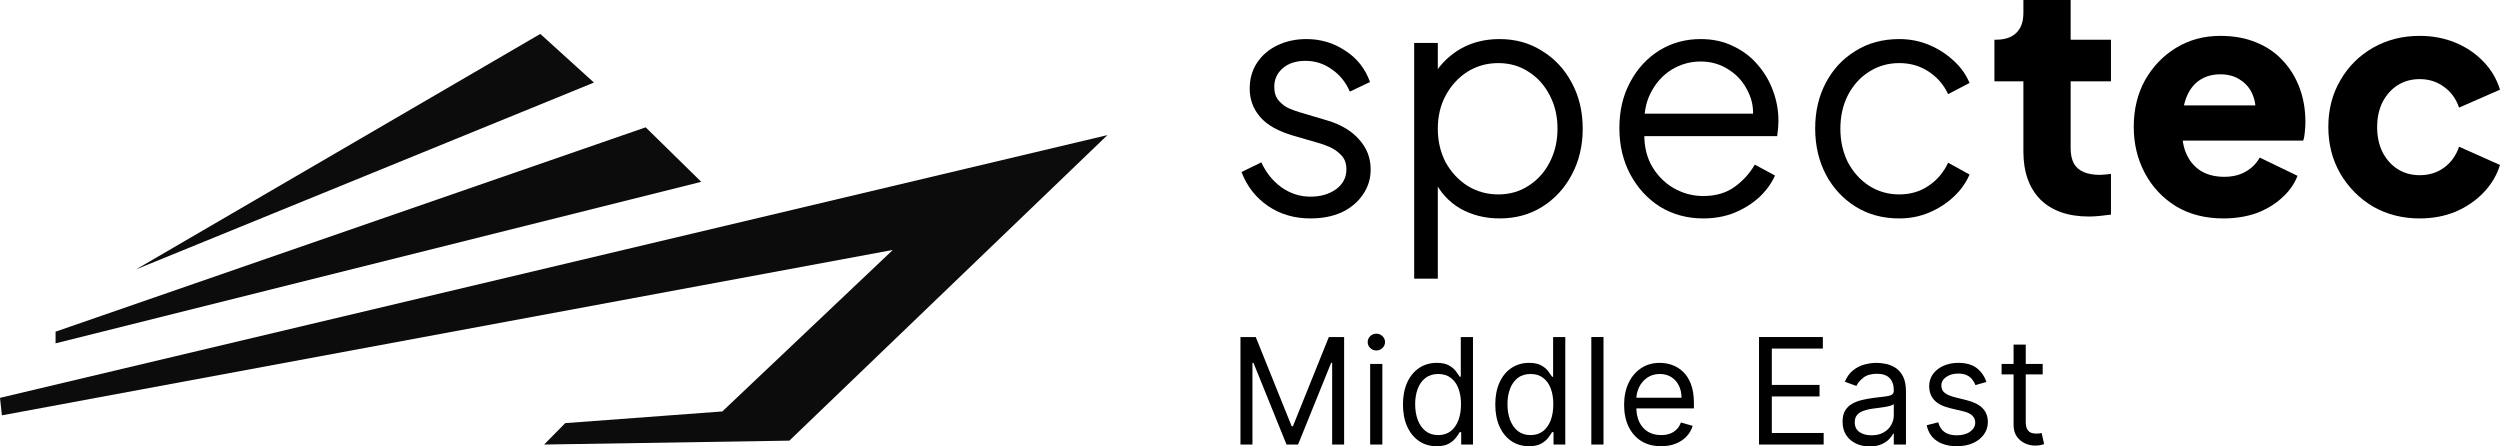 <svg width="140" height="25" viewBox="0 0 140 25" fill="none" xmlns="http://www.w3.org/2000/svg">
<path d="M73.388 12.232C72.482 12.232 71.688 11.999 71.006 11.533C70.324 11.066 69.83 10.433 69.524 9.632L70.636 9.093C70.906 9.679 71.282 10.146 71.765 10.492C72.258 10.839 72.799 11.013 73.388 11.013C73.952 11.013 74.428 10.875 74.816 10.6C75.204 10.313 75.398 9.942 75.398 9.488C75.398 9.153 75.304 8.89 75.116 8.699C74.928 8.496 74.71 8.34 74.463 8.233C74.216 8.125 73.999 8.047 73.811 7.999L72.453 7.605C71.582 7.354 70.953 7.001 70.565 6.547C70.177 6.092 69.983 5.566 69.983 4.968C69.983 4.406 70.124 3.916 70.406 3.497C70.689 3.079 71.071 2.756 71.553 2.529C72.035 2.302 72.57 2.188 73.158 2.188C73.958 2.188 74.681 2.403 75.328 2.834C75.986 3.252 76.451 3.838 76.721 4.592L75.592 5.13C75.357 4.592 75.016 4.173 74.569 3.874C74.134 3.563 73.646 3.408 73.105 3.408C72.576 3.408 72.153 3.545 71.835 3.82C71.518 4.095 71.359 4.442 71.359 4.861C71.359 5.183 71.441 5.441 71.606 5.632C71.77 5.823 71.959 5.967 72.17 6.062C72.394 6.158 72.588 6.23 72.752 6.278L74.322 6.744C75.087 6.971 75.681 7.324 76.104 7.802C76.539 8.28 76.757 8.842 76.757 9.488C76.757 10.014 76.61 10.486 76.316 10.905C76.033 11.323 75.639 11.652 75.134 11.891C74.628 12.119 74.046 12.232 73.388 12.232Z" fill="black"/>
<path d="M79.194 15.604V2.403H80.517V4.556L80.306 4.179C80.682 3.569 81.182 3.085 81.805 2.726C82.44 2.368 83.163 2.188 83.975 2.188C84.868 2.188 85.662 2.409 86.356 2.852C87.062 3.282 87.614 3.874 88.014 4.627C88.426 5.381 88.632 6.242 88.632 7.21C88.632 8.167 88.426 9.028 88.014 9.793C87.614 10.546 87.062 11.144 86.356 11.586C85.662 12.017 84.868 12.232 83.975 12.232C83.163 12.232 82.428 12.047 81.77 11.676C81.123 11.294 80.635 10.755 80.306 10.062L80.517 9.865V15.604H79.194ZM83.904 10.887C84.539 10.887 85.104 10.726 85.597 10.403C86.103 10.08 86.497 9.643 86.779 9.093C87.073 8.531 87.22 7.904 87.22 7.21C87.22 6.505 87.073 5.877 86.779 5.327C86.497 4.777 86.103 4.34 85.597 4.018C85.104 3.695 84.539 3.533 83.904 3.533C83.269 3.533 82.693 3.695 82.175 4.018C81.67 4.34 81.264 4.783 80.958 5.345C80.664 5.895 80.517 6.517 80.517 7.21C80.517 7.904 80.664 8.531 80.958 9.093C81.264 9.643 81.67 10.08 82.175 10.403C82.693 10.726 83.269 10.887 83.904 10.887Z" fill="black"/>
<path d="M95.377 12.232C94.495 12.232 93.695 12.017 92.978 11.586C92.272 11.144 91.714 10.54 91.302 9.775C90.891 9.01 90.685 8.143 90.685 7.174C90.685 6.206 90.885 5.351 91.284 4.609C91.684 3.856 92.225 3.264 92.907 2.834C93.601 2.403 94.377 2.188 95.236 2.188C95.918 2.188 96.523 2.32 97.053 2.583C97.594 2.834 98.052 3.181 98.428 3.623C98.805 4.053 99.093 4.544 99.293 5.094C99.493 5.632 99.593 6.188 99.593 6.762C99.593 6.881 99.587 7.019 99.575 7.174C99.563 7.318 99.546 7.467 99.522 7.623H91.531V6.367H98.764L98.129 6.905C98.234 6.248 98.158 5.662 97.899 5.148C97.652 4.621 97.294 4.209 96.823 3.91C96.353 3.599 95.824 3.444 95.236 3.444C94.648 3.444 94.101 3.599 93.595 3.91C93.101 4.221 92.713 4.657 92.431 5.219C92.149 5.769 92.037 6.427 92.096 7.192C92.037 7.958 92.155 8.627 92.449 9.201C92.754 9.763 93.166 10.2 93.683 10.51C94.213 10.821 94.777 10.977 95.377 10.977C96.071 10.977 96.653 10.809 97.123 10.475C97.594 10.14 97.976 9.721 98.27 9.219L99.399 9.829C99.211 10.259 98.922 10.66 98.534 11.03C98.146 11.389 97.682 11.682 97.141 11.909C96.612 12.125 96.024 12.232 95.377 12.232Z" fill="black"/>
<path d="M106.36 12.232C105.431 12.232 104.614 12.011 103.908 11.569C103.203 11.126 102.65 10.528 102.25 9.775C101.85 9.01 101.65 8.149 101.65 7.192C101.65 6.236 101.85 5.381 102.25 4.627C102.65 3.874 103.203 3.282 103.908 2.852C104.614 2.409 105.431 2.188 106.36 2.188C106.948 2.188 107.501 2.296 108.018 2.511C108.536 2.726 108.994 3.019 109.394 3.39C109.794 3.749 110.094 4.167 110.294 4.645L109.094 5.273C108.859 4.759 108.5 4.34 108.018 4.018C107.536 3.695 106.983 3.533 106.36 3.533C105.737 3.533 105.172 3.695 104.667 4.018C104.173 4.329 103.779 4.765 103.485 5.327C103.203 5.877 103.061 6.505 103.061 7.21C103.061 7.904 103.203 8.531 103.485 9.093C103.779 9.643 104.173 10.08 104.667 10.403C105.172 10.726 105.737 10.887 106.36 10.887C106.983 10.887 107.53 10.726 108.001 10.403C108.483 10.08 108.847 9.649 109.094 9.111L110.294 9.775C110.094 10.241 109.794 10.66 109.394 11.03C108.994 11.401 108.536 11.694 108.018 11.909C107.501 12.125 106.948 12.232 106.36 12.232Z" fill="black"/>
<path d="M116.979 12.125C115.815 12.125 114.91 11.808 114.263 11.174C113.628 10.528 113.31 9.632 113.31 8.484V4.556H111.688V2.224H111.776C112.27 2.224 112.646 2.098 112.905 1.847C113.175 1.596 113.31 1.22 113.31 0.717V0H115.956V2.224H118.214V4.556H115.956V8.304C115.956 8.639 116.015 8.92 116.133 9.147C116.25 9.362 116.433 9.524 116.68 9.632C116.926 9.739 117.232 9.793 117.597 9.793C117.679 9.793 117.773 9.787 117.879 9.775C117.985 9.763 118.097 9.751 118.214 9.739V12.017C118.038 12.041 117.838 12.065 117.614 12.089C117.391 12.113 117.179 12.125 116.979 12.125Z" fill="black"/>
<path d="M124.517 12.232C123.494 12.232 122.606 12.005 121.853 11.551C121.101 11.084 120.519 10.463 120.107 9.685C119.695 8.908 119.49 8.047 119.49 7.103C119.49 6.122 119.701 5.249 120.125 4.484C120.56 3.719 121.142 3.115 121.871 2.672C122.6 2.23 123.423 2.009 124.34 2.009C125.105 2.009 125.781 2.134 126.369 2.385C126.957 2.625 127.451 2.965 127.851 3.408C128.262 3.85 128.574 4.364 128.786 4.95C128.997 5.524 129.103 6.152 129.103 6.834C129.103 7.025 129.091 7.216 129.068 7.407C129.056 7.587 129.027 7.742 128.98 7.874H121.765V5.901H127.48L126.228 6.834C126.346 6.319 126.34 5.865 126.21 5.47C126.081 5.064 125.852 4.747 125.522 4.52C125.205 4.281 124.811 4.161 124.34 4.161C123.882 4.161 123.488 4.275 123.159 4.502C122.829 4.729 122.582 5.064 122.418 5.506C122.253 5.949 122.188 6.487 122.224 7.12C122.177 7.671 122.241 8.155 122.418 8.573C122.594 8.992 122.865 9.321 123.229 9.56C123.594 9.787 124.035 9.901 124.552 9.901C125.023 9.901 125.422 9.805 125.752 9.614C126.093 9.422 126.357 9.159 126.545 8.824L128.662 9.847C128.474 10.325 128.174 10.743 127.763 11.102C127.363 11.461 126.886 11.742 126.334 11.945C125.781 12.136 125.175 12.232 124.517 12.232Z" fill="black"/>
<path d="M135.502 12.232C134.537 12.232 133.667 12.011 132.891 11.569C132.127 11.114 131.515 10.498 131.057 9.721C130.61 8.944 130.386 8.071 130.386 7.103C130.386 6.134 130.61 5.267 131.057 4.502C131.503 3.725 132.115 3.115 132.891 2.672C133.667 2.23 134.537 2.009 135.502 2.009C136.219 2.009 136.883 2.134 137.495 2.385C138.106 2.637 138.63 2.989 139.065 3.444C139.5 3.886 139.812 4.412 140 5.022L137.707 6.026C137.542 5.536 137.26 5.148 136.86 4.861C136.472 4.574 136.019 4.43 135.502 4.43C135.043 4.43 134.631 4.544 134.267 4.771C133.914 4.998 133.632 5.315 133.42 5.722C133.22 6.128 133.12 6.594 133.12 7.12C133.12 7.647 133.22 8.113 133.42 8.519C133.632 8.926 133.914 9.243 134.267 9.47C134.631 9.697 135.043 9.811 135.502 9.811C136.031 9.811 136.49 9.667 136.878 9.38C137.266 9.093 137.542 8.705 137.707 8.215L140 9.237C139.823 9.811 139.518 10.325 139.083 10.779C138.647 11.234 138.124 11.592 137.513 11.855C136.901 12.107 136.231 12.232 135.502 12.232Z" fill="black"/>
<path d="M69.466 18.874H70.322L72.334 23.871H72.403L74.415 18.874H75.271V24.894H74.6V20.32H74.543L72.692 24.894H72.045L70.194 20.32H70.137V24.894H69.466V18.874Z" fill="black"/>
<path d="M76.729 24.894V20.379H77.412V24.894H76.729ZM77.076 19.626C76.943 19.626 76.829 19.58 76.732 19.488C76.638 19.396 76.591 19.285 76.591 19.156C76.591 19.026 76.638 18.916 76.732 18.824C76.829 18.732 76.943 18.686 77.076 18.686C77.209 18.686 77.323 18.732 77.417 18.824C77.514 18.916 77.562 19.026 77.562 19.156C77.562 19.285 77.514 19.396 77.417 19.488C77.323 19.58 77.209 19.626 77.076 19.626Z" fill="black"/>
<path d="M80.451 24.988C80.081 24.988 79.754 24.893 79.471 24.703C79.188 24.511 78.966 24.241 78.806 23.892C78.646 23.541 78.566 23.126 78.566 22.648C78.566 22.174 78.646 21.762 78.806 21.413C78.966 21.065 79.189 20.795 79.474 20.605C79.759 20.415 80.089 20.32 80.463 20.32C80.752 20.32 80.98 20.369 81.148 20.467C81.317 20.563 81.447 20.673 81.535 20.796C81.626 20.918 81.696 21.018 81.746 21.096H81.804V18.874H82.487V24.894H81.827V24.2H81.746C81.696 24.283 81.625 24.387 81.532 24.512C81.44 24.635 81.308 24.746 81.136 24.844C80.965 24.94 80.736 24.988 80.451 24.988ZM80.544 24.365C80.817 24.365 81.049 24.292 81.237 24.147C81.426 24 81.57 23.798 81.668 23.539C81.767 23.278 81.816 22.977 81.816 22.636C81.816 22.299 81.768 22.004 81.671 21.752C81.575 21.497 81.432 21.299 81.243 21.158C81.054 21.015 80.821 20.943 80.544 20.943C80.255 20.943 80.014 21.019 79.821 21.17C79.63 21.319 79.487 21.521 79.39 21.778C79.296 22.033 79.249 22.319 79.249 22.636C79.249 22.958 79.297 23.25 79.393 23.512C79.491 23.773 79.636 23.981 79.827 24.136C80.019 24.288 80.258 24.365 80.544 24.365Z" fill="black"/>
<path d="M85.621 24.988C85.251 24.988 84.924 24.893 84.641 24.703C84.357 24.511 84.136 24.241 83.976 23.892C83.816 23.541 83.736 23.126 83.736 22.648C83.736 22.174 83.816 21.762 83.976 21.413C84.136 21.065 84.358 20.795 84.644 20.605C84.929 20.415 85.258 20.32 85.632 20.32C85.921 20.32 86.15 20.369 86.317 20.467C86.487 20.563 86.616 20.673 86.705 20.796C86.796 20.918 86.866 21.018 86.916 21.096H86.974V18.874H87.656V24.894H86.997V24.2H86.916C86.866 24.283 86.794 24.387 86.702 24.512C86.609 24.635 86.478 24.746 86.306 24.844C86.134 24.94 85.906 24.988 85.621 24.988ZM85.713 24.365C85.987 24.365 86.218 24.292 86.407 24.147C86.596 24 86.74 23.798 86.838 23.539C86.936 23.278 86.985 22.977 86.985 22.636C86.985 22.299 86.937 22.004 86.841 21.752C86.744 21.497 86.602 21.299 86.413 21.158C86.224 21.015 85.991 20.943 85.713 20.943C85.424 20.943 85.183 21.019 84.99 21.17C84.8 21.319 84.656 21.521 84.56 21.778C84.465 22.033 84.418 22.319 84.418 22.636C84.418 22.958 84.466 23.25 84.563 23.512C84.661 23.773 84.805 23.981 84.996 24.136C85.189 24.288 85.428 24.365 85.713 24.365Z" fill="black"/>
<path d="M89.796 18.874V24.894H89.114V18.874H89.796Z" fill="black"/>
<path d="M93.02 24.988C92.593 24.988 92.223 24.892 91.913 24.7C91.605 24.506 91.367 24.236 91.199 23.889C91.033 23.54 90.95 23.134 90.95 22.672C90.95 22.209 91.033 21.802 91.199 21.449C91.367 21.094 91.6 20.818 91.899 20.62C92.199 20.42 92.55 20.32 92.951 20.32C93.182 20.32 93.411 20.359 93.636 20.438C93.862 20.516 94.067 20.643 94.252 20.82C94.437 20.994 94.585 21.225 94.694 21.514C94.804 21.802 94.859 22.156 94.859 22.578V22.872H91.436V22.272H94.165C94.165 22.017 94.115 21.79 94.015 21.59C93.917 21.39 93.776 21.232 93.593 21.117C93.412 21.001 93.198 20.943 92.951 20.943C92.679 20.943 92.444 21.012 92.246 21.149C92.049 21.284 91.898 21.461 91.792 21.678C91.686 21.896 91.633 22.129 91.633 22.378V22.777C91.633 23.119 91.691 23.408 91.806 23.645C91.924 23.88 92.087 24.059 92.295 24.183C92.503 24.304 92.745 24.365 93.02 24.365C93.2 24.365 93.362 24.34 93.506 24.288C93.653 24.236 93.779 24.157 93.885 24.053C93.991 23.948 94.073 23.816 94.131 23.659L94.79 23.848C94.72 24.075 94.604 24.275 94.44 24.447C94.276 24.618 94.074 24.751 93.833 24.847C93.592 24.941 93.321 24.988 93.02 24.988Z" fill="black"/>
<path d="M98.505 24.894V18.874H102.079V19.52H99.222V21.555H101.894V22.201H99.222V24.247H102.125V24.894H98.505Z" fill="black"/>
<path d="M104.699 25C104.417 25 104.162 24.946 103.932 24.838C103.703 24.729 103.521 24.571 103.386 24.365C103.251 24.157 103.184 23.906 103.184 23.612C103.184 23.354 103.234 23.144 103.334 22.983C103.434 22.821 103.568 22.693 103.736 22.601C103.903 22.509 104.088 22.441 104.291 22.395C104.495 22.348 104.7 22.311 104.907 22.284C105.176 22.248 105.395 22.222 105.563 22.204C105.733 22.185 105.856 22.152 105.933 22.107C106.012 22.062 106.052 21.984 106.052 21.872V21.849C106.052 21.559 105.973 21.333 105.817 21.172C105.663 21.012 105.429 20.931 105.115 20.931C104.789 20.931 104.534 21.004 104.349 21.149C104.164 21.294 104.034 21.449 103.958 21.613L103.311 21.378C103.426 21.104 103.581 20.89 103.773 20.737C103.968 20.583 104.18 20.475 104.409 20.414C104.641 20.351 104.868 20.32 105.092 20.32C105.234 20.32 105.398 20.338 105.583 20.373C105.77 20.406 105.95 20.476 106.124 20.582C106.299 20.687 106.445 20.847 106.56 21.061C106.676 21.274 106.734 21.561 106.734 21.919V24.894H106.052V24.283H106.017C105.971 24.381 105.893 24.485 105.786 24.597C105.678 24.709 105.534 24.804 105.355 24.882C105.176 24.961 104.957 25 104.699 25ZM104.803 24.377C105.072 24.377 105.3 24.323 105.485 24.215C105.672 24.107 105.813 23.968 105.907 23.798C106.003 23.627 106.052 23.448 106.052 23.26V22.625C106.023 22.66 105.959 22.692 105.861 22.722C105.764 22.749 105.653 22.774 105.525 22.795C105.4 22.815 105.278 22.832 105.158 22.848C105.041 22.862 104.945 22.874 104.872 22.883C104.695 22.907 104.529 22.945 104.375 22.998C104.222 23.049 104.099 23.126 104.005 23.23C103.912 23.332 103.866 23.471 103.866 23.648C103.866 23.889 103.954 24.071 104.129 24.194C104.306 24.316 104.531 24.377 104.803 24.377Z" fill="black"/>
<path d="M111.238 21.39L110.625 21.566C110.586 21.462 110.529 21.362 110.454 21.264C110.381 21.164 110.281 21.081 110.154 21.017C110.026 20.952 109.864 20.92 109.665 20.92C109.393 20.92 109.167 20.983 108.986 21.111C108.806 21.236 108.717 21.396 108.717 21.59C108.717 21.762 108.778 21.899 108.902 21.998C109.025 22.099 109.218 22.182 109.48 22.248L110.139 22.413C110.536 22.511 110.832 22.661 111.027 22.863C111.221 23.063 111.319 23.32 111.319 23.636C111.319 23.895 111.245 24.126 111.099 24.33C110.954 24.534 110.752 24.694 110.492 24.812C110.232 24.929 109.929 24.988 109.584 24.988C109.131 24.988 108.756 24.888 108.459 24.688C108.163 24.488 107.975 24.196 107.896 23.812L108.543 23.648C108.605 23.891 108.722 24.073 108.893 24.194C109.067 24.316 109.293 24.377 109.572 24.377C109.89 24.377 110.143 24.308 110.33 24.171C110.519 24.032 110.613 23.865 110.613 23.671C110.613 23.514 110.559 23.383 110.451 23.277C110.343 23.169 110.178 23.089 109.954 23.036L109.214 22.86C108.807 22.762 108.509 22.61 108.318 22.404C108.129 22.197 108.034 21.937 108.034 21.625C108.034 21.37 108.105 21.145 108.245 20.949C108.388 20.753 108.582 20.599 108.827 20.488C109.073 20.376 109.353 20.32 109.665 20.32C110.104 20.32 110.449 20.418 110.7 20.614C110.952 20.81 111.132 21.069 111.238 21.39Z" fill="black"/>
<path d="M114.39 20.379V20.967H112.089V20.379H114.39ZM112.76 19.297H113.442V23.601C113.442 23.797 113.47 23.944 113.526 24.042C113.583 24.138 113.657 24.202 113.745 24.236C113.836 24.267 113.931 24.283 114.032 24.283C114.107 24.283 114.168 24.279 114.217 24.271C114.265 24.261 114.303 24.253 114.332 24.247L114.471 24.871C114.425 24.888 114.36 24.906 114.277 24.924C114.194 24.943 114.089 24.953 113.962 24.953C113.769 24.953 113.581 24.911 113.396 24.826C113.212 24.742 113.06 24.614 112.939 24.441C112.819 24.269 112.76 24.051 112.76 23.789V19.297Z" fill="black"/>
<path d="M30.257 1.899L7.618 15.086L33.261 4.624L30.257 1.899Z" fill="black" fill-opacity="0.95"/>
<path d="M36.158 7.13L3.112 18.573V19.227L39.27 10.182L36.158 7.13Z" fill="black" fill-opacity="0.95"/>
<path d="M62.016 7.566L0 22.279L0.107 23.259L49.999 13.996L40.45 23.041L31.652 23.695L30.471 24.894L44.205 24.676L62.016 7.566Z" fill="black" fill-opacity="0.95"/>
</svg>
